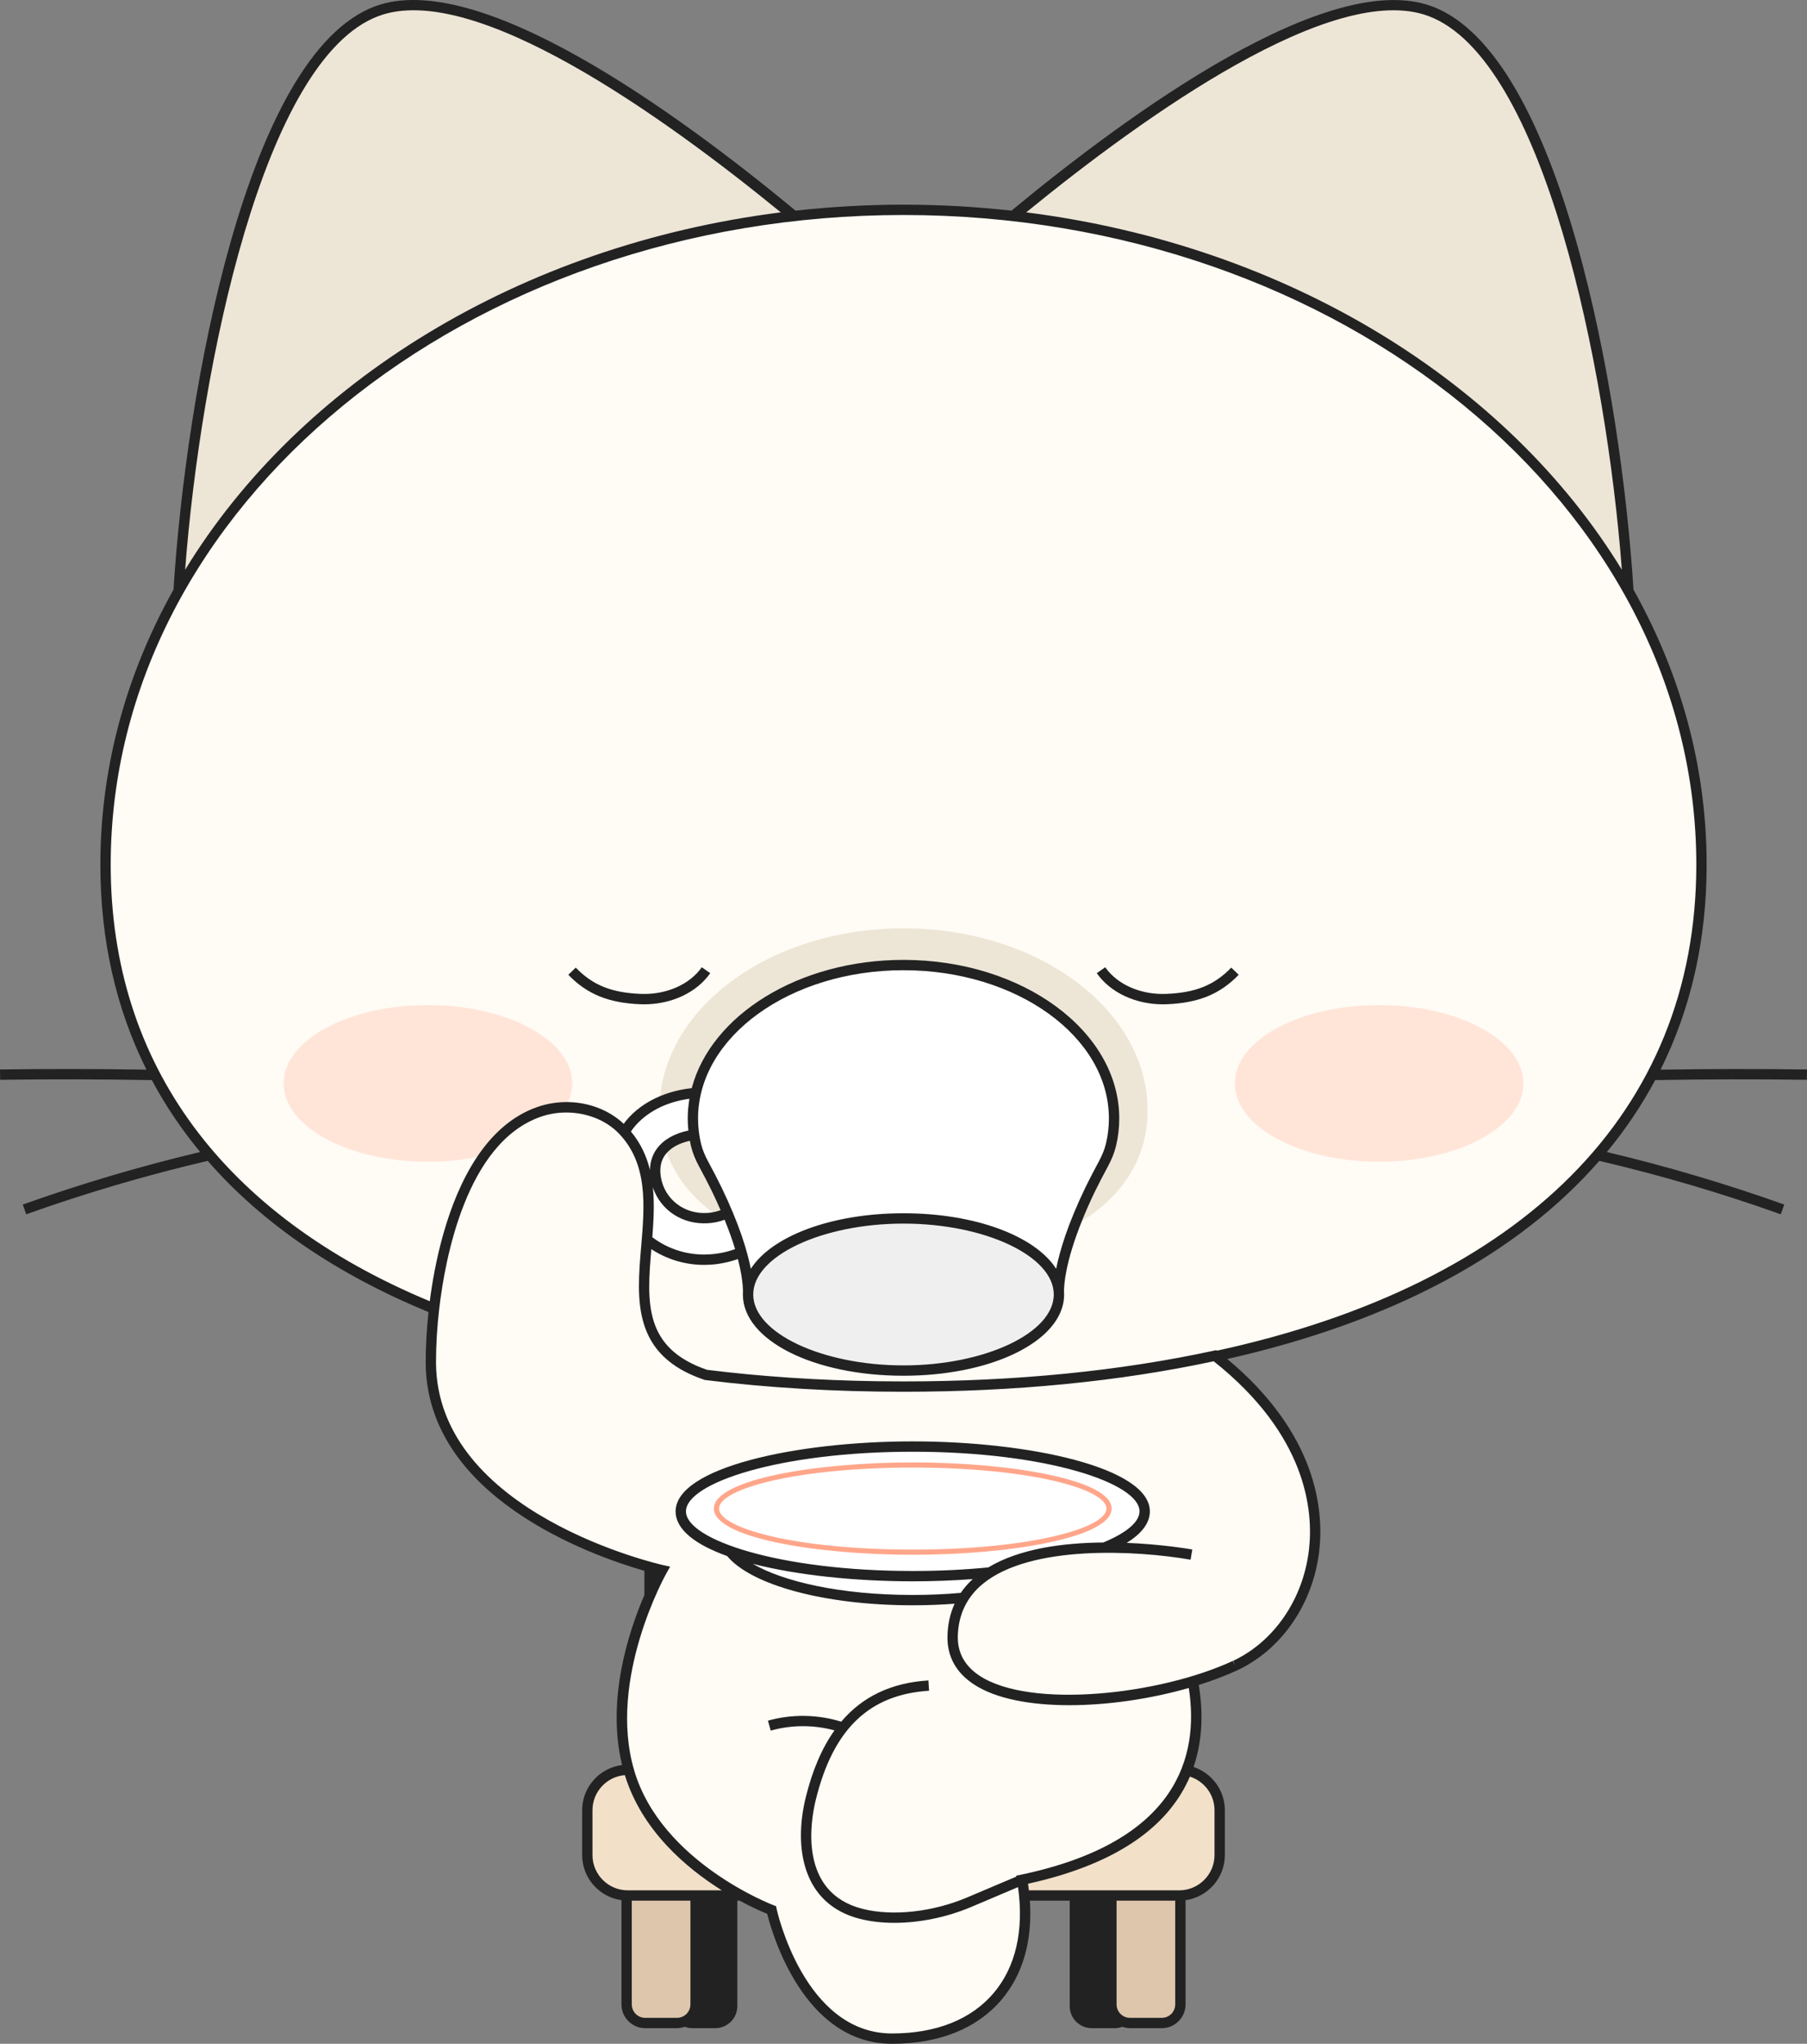 <?xml version="1.0" encoding="utf-8"?><!-- Generator: Adobe Illustrator 25.0.0, SVG Export Plug-In . SVG Version: 6.00 Build 0)  --><svg xmlns="http://www.w3.org/2000/svg" xmlns:xlink="http://www.w3.org/1999/xlink" version="1.1" id="Layer_1" x="0px" y="0px" width="100%" height="100%" viewBox="0 0 315.934 357.221" enable-background="new 0 0 315.934 357.221" xml:space="preserve" preserveAspectRatio="none">
<rect x="0" y="0" width="315.934" height="357.221" fill="#808080" stroke="none"/>
<g id="svg7" fill="#DDC6AC">
	<path d="M109.556,331.303v19.039c0,1.793,1.453,3.246,3.246,3.246h5.567c1.793,0,3.246-1.453,3.246-3.246v-19.039   h-11.858H109.556z"/>
	<path d="M206.176,331.303h-11.858v19.039c0,1.793,1.453,3.246,3.246,3.246h5.567c1.793,0,3.246-1.453,3.246-3.246   v-19.039H206.176z"/>
</g>
<g id="svg6" fill="#F2E0C9">
	<path d="M207.443,309.452c-3.144,7.987-11.198,15.412-28.731,19.092c0.16,0.94,0.276,1.857,0.362,2.758h15.244   h11.858c3.906,0,7.072-3.166,7.072-7.072v-7.827C213.248,312.932,210.743,310.05,207.443,309.452z"/>
	<path d="M110.037,309.764c-0.043-0.143-0.075-0.288-0.115-0.431h-0.164c-3.906,0-7.072,3.166-7.072,7.072v7.827   c0,3.906,3.166,7.072,7.072,7.072h11.858h7.966C123.316,327.873,113.341,320.871,110.037,309.764z"/>
</g>
<path id="svg5" fill="#FFFBF5" d="M297.484,151.134c0-17.067-4.561-33.259-12.725-47.808  c-19.517-34.78-59.666-60.151-107.583-65.565c-6.28-0.71-12.69-1.085-19.208-1.085s-12.928,0.375-19.208,1.085  c-47.917,5.414-88.066,30.786-107.583,65.566c-8.165,14.549-12.725,30.741-12.725,47.808c0,38.049,22.636,63.336,57.457,77.443  c-0.415,3.502-0.578,6.751-0.578,9.495c0.031,23.677,29.791,33.499,38.238,35.81c1.397,0.382,2.213,0.56,2.213,0.56  s-0.983,1.723-2.213,4.576c-2.796,6.485-6.868,18.841-3.645,30.315c0.04,0.144,0.073,0.288,0.115,0.431  c3.304,11.107,13.279,18.109,19.545,21.539c3.117,1.706,5.321,2.533,5.321,2.533s4.731,22.482,21.056,22.482  c15.404,0,24.581-9.64,23.115-25.015c-0.086-0.901-0.202-1.818-0.362-2.758c17.532-3.681,25.587-11.105,28.731-19.092  c2.069-5.257,2.015-10.757,1.12-15.595c0.541-0.162,1.073-0.33,1.598-0.502c0.19-0.062,0.383-0.122,0.57-0.185  c0.267-0.09,0.527-0.183,0.789-0.276c1.568-0.55,3.054-1.138,4.411-1.765c15.494-7.223,22.952-33.444-3.503-54.174  C262.419,226.091,297.484,198.496,297.484,151.134z"/>
<g id="svg4" fill="#FFE5D8">
	<path d="M74.814,175.675c-13.933,0-25.227,6.128-25.227,13.687c0,7.559,11.295,13.687,25.227,13.687   c3.504,0,6.84-0.388,9.872-1.089c2.521-3.521,5.65-6.251,9.514-7.606c1.482-0.523,3.058-0.787,4.636-0.808   c0.78-1.319,1.205-2.724,1.205-4.184C100.041,181.803,88.747,175.675,74.814,175.675z"/>
	<ellipse cx="241.12" cy="189.362" rx="25.227" ry="13.687"/>
</g>
<g id="svg3" fill="#EDE5D6">
	<path d="M157.967,162.259c-22.891,0-41.568,13.446-42.615,30.326c1.873-0.842,3.989-1.386,6.297-1.571   c-0.024,0.108-0.042,0.218-0.065,0.327c2.741-12.837,17.985-22.665,36.38-22.665c20.334,0,36.821,12.009,36.821,26.817   c0,1.571-0.181,3.106-0.542,4.605c-0.003,0.011-0.005,0.023-0.008,0.034c-0.282,1.155-0.755,2.257-1.321,3.303   c-0.849,1.569-1.613,3.057-2.301,4.446c-1.13,2.344-2.026,4.44-2.742,6.309c7.874-4.49,12.762-11.223,12.762-20.109   C200.633,176.506,181.531,162.259,157.967,162.259z"/>
	<path d="M123.037,203.481c-0.579-1.064-1.06-2.187-1.347-3.364c-0.002-0.007-0.003-0.013-0.005-0.02   c-0.139-0.578-0.243-1.163-0.329-1.751c-2.001,0.284-3.838,0.996-5.1,2.193c1.512,4.895,4.77,8.924,9.298,12.067   c0.568-0.153,1.11-0.359,1.62-0.609c0.324,0.765,0.611,1.488,0.879,2.187c0.003,0.002,0.006,0.004,0.01,0.005   c-0.717-1.87-1.615-3.966-2.748-6.309C124.635,206.494,123.881,205.033,123.037,203.481z"/>
	<path d="M65.9,1.947c-21.548,7.985-32.602,65.49-34.725,101.379c19.517-34.78,59.666-60.151,107.583-65.566   C118.071,20.664,83.431-4.55,65.9,1.947z"/>
	<path d="M250.033,1.947c-17.531-6.496-52.171,18.717-72.858,35.814c47.917,5.414,88.066,30.786,107.583,65.565   C282.636,67.437,271.581,9.932,250.033,1.947z"/>
</g>
<g id="svg2" fill="#FFFFFF">
	<path d="M123.111,220.178c0.361,0,0.722-0.018,1.083-0.036c1.896-0.126,3.738-0.56,5.435-1.282   c-0.388-1.357-0.903-2.917-1.577-4.676c-0.268-0.699-0.555-1.421-0.879-2.187c-0.51,0.251-1.052,0.456-1.62,0.609   c-0.578,0.156-1.183,0.257-1.811,0.293c-4.785,0.307-8.397-2.925-9.083-6.988c-0.405-2.364,0.286-4.13,1.596-5.373   c1.262-1.197,3.099-1.909,5.1-2.193c0.086,0.589,0.19,1.173,0.329,1.751c0.002,0.007,0.003,0.013,0.005,0.02   c0.287,1.177,0.768,2.3,1.347,3.364c0.845,1.552,1.598,3.012,2.278,4.399c1.134,2.343,2.031,4.439,2.748,6.309   c2.653,6.917,2.779,10.653,2.744,11.731c-0.005,0.095-0.014,0.19-0.015,0.286c-0.003,0.034-0.006,0.058-0.006,0.058   c0,7.332,12.171,13.291,27.178,13.291c3.753,0,7.329-0.373,10.582-1.047c9.755-2.018,16.599-6.743,16.599-12.25   c0-0.173-0.013-0.345-0.027-0.516c-0.011-1.276,0.235-4.976,2.753-11.552c0.716-1.87,1.611-3.966,2.742-6.309   c0.688-1.389,1.452-2.877,2.301-4.446c0.566-1.046,1.038-2.148,1.321-3.303c0.003-0.011,0.006-0.023,0.008-0.034   c0.361-1.499,0.542-3.034,0.542-4.605c0-14.808-16.487-26.817-36.821-26.817c-18.394,0-33.639,9.828-36.38,22.665   c0.023-0.109,0.04-0.219,0.065-0.327c-2.308,0.185-4.424,0.729-6.297,1.571c-2.143,0.963-3.964,2.32-5.333,4.045   c-0.306,0.389-0.583,0.796-0.839,1.213c4.751,5.238,4.486,12.075,3.932,18.822C115.848,218.87,119.333,220.178,123.111,220.178z"/>
	<path d="M159.582,252.835c-22.397,0-40.553,5.071-40.553,11.326c0,2.62,3.194,5.03,8.542,6.949   c3.592,4.92,16.559,8.565,32.011,8.565c3.092,0,6.082-0.149,8.92-0.422c1.133-1.791,2.705-3.247,4.599-4.413   c5.25-3.232,12.896-4.28,20.074-4.333c4.393-1.81,6.96-3.994,6.96-6.346C200.136,257.906,181.979,252.835,159.582,252.835z"/>
</g>
<path id="basic" opacity="0.07" fill="#141414" d="M157.967,212.962c-14.779,0-26.793,5.771-27.16,12.957  c-0.005,0.095-0.014,0.19-0.015,0.286c0,0.017-0.003,0.034-0.003,0.051c0,7.343,12.168,13.295,27.178,13.295  c3.752,0,7.327-0.372,10.579-1.045c9.755-2.018,16.599-6.743,16.599-12.25c0-0.173-0.013-0.345-0.027-0.516  C184.563,218.638,172.623,212.962,157.967,212.962z"/>
<path id="svg1" fill="#FFA68A" d="M159.582,255.605c-17.092,0-34.769,3.019-34.769,8.072c0,5.054,17.677,8.073,34.769,8.073  s34.769-3.019,34.769-8.073C194.351,258.624,176.674,255.605,159.582,255.605z M159.582,270.847c-20.257,0-33.866-3.707-33.866-7.17  c0-3.462,13.609-7.169,33.866-7.169s33.866,3.707,33.866,7.169C193.448,267.14,179.84,270.847,159.582,270.847z"/>
<g id="svg0" fill="#222222">
	<path d="M315.909,188.732l0.025-1.806c-8.485-0.117-17.065-0.104-25.605,0.034   c5.298-10.635,8.058-22.619,8.058-35.826c0-17.147-4.584-33.429-12.787-48.07c-2.191-34.691-12.751-93.624-35.252-101.963   c-17.984-6.656-52.662,18.483-73.507,35.718c-6.175-0.685-12.474-1.045-18.874-1.045c-6.397,0-12.693,0.361-18.866,1.045   C118.26,19.576,83.581-5.574,65.586,1.101c-22.498,8.344-33.06,67.273-35.252,101.962c-8.203,14.642-12.787,30.924-12.787,48.071   c0,13.206,2.76,25.19,8.058,35.825c-8.54-0.139-17.121-0.153-25.605-0.033l0.025,1.806c8.789-0.122,17.68-0.099,26.523,0.054   c2.367,4.437,5.188,8.63,8.449,12.569c-10.42,2.469-20.838,5.55-31.016,9.183l0.607,1.7c10.408-3.715,21.07-6.847,31.725-9.337   c9.517,10.913,22.498,19.801,38.609,26.426c-0.32,2.952-0.495,5.958-0.495,8.748c0.03,23.558,28.853,33.778,38.238,36.481v4.23   c-2.769,6.421-6.669,18.305-3.901,29.714c-3.929,0.492-6.982,3.846-6.982,7.906v7.826c0,4.021,2.996,7.348,6.871,7.889v18.221   c0,2.287,1.862,4.15,4.149,4.15h5.567c0.472,0,0.919-0.096,1.342-0.242c0.409,0.148,0.844,0.242,1.303,0.242h4.044   c2.123,0,3.852-1.727,3.852-3.85v-18.436h0.399c2.249,1.214,4.017,1.972,4.825,2.298c0.831,3.331,6.334,22.717,21.825,22.717   c8.273,0,14.905-2.677,19.18-7.74c3.722-4.408,5.395-10.327,4.922-17.275h6.964v18.436c0,2.123,1.728,3.85,3.851,3.85h4.044   c0.459,0,0.894-0.094,1.303-0.242c0.423,0.146,0.87,0.242,1.342,0.242h5.567c2.287,0,4.148-1.862,4.148-4.15V332.12   c3.875-0.541,6.871-3.868,6.871-7.889v-7.826c0-3.521-2.297-6.511-5.469-7.565c1.639-4.798,1.657-9.778,0.91-14.333   c1.199-0.378,2.364-0.781,3.484-1.21c0.015-0.006,0.031-0.011,0.046-0.017c0.063-0.024,0.124-0.05,0.187-0.074   c1.049-0.401,2.054-0.82,3-1.257l0.002-0.002c7.786-3.629,13.283-11.639,14.346-20.903c0.797-6.952-0.304-20.366-16.08-33.514   c28.704-6.467,50.775-18.267,65.046-34.63c10.653,2.49,21.316,5.622,31.725,9.337l0.607-1.7   c-10.179-3.633-20.598-6.713-31.016-9.182c3.261-3.939,6.081-8.133,8.449-12.57C298.228,188.632,307.118,188.608,315.909,188.732z    M249.72,2.794c20.209,7.489,31.143,61.364,33.845,96.795c-20.013-32.78-58.481-56.694-104.14-62.47   C200.148,20.198,233.14-3.352,249.72,2.794z M66.214,2.794c16.595-6.15,49.581,17.403,70.3,34.324   c-45.661,5.775-84.13,29.69-104.145,62.471C35.071,64.157,46.005,10.281,66.214,2.794z M120.713,350.342   c0,1.293-1.051,2.344-2.344,2.344h-5.567c-1.293,0-2.344-1.051-2.344-2.344v-18.136h8.511h1.744V350.342z M122.519,330.4h-5.356   h-7.407c-3.402,0-6.169-2.767-6.169-6.169v-7.826c0-3.231,2.497-5.884,5.662-6.143c2.986,9.709,10.782,16.279,16.953,20.138   H122.519z M205.474,350.342c0,1.293-1.051,2.344-2.342,2.344h-5.567c-1.293,0-2.344-1.051-2.344-2.344v-18.136h1.742h8.511V350.342   z M212.344,316.405v7.826c0,3.402-2.767,6.169-6.169,6.169h-7.407h-5.354h-6.391h-7.137c-0.045-0.382-0.09-0.764-0.148-1.152   c16.822-3.708,24.933-10.867,28.3-18.723C210.532,311.318,212.344,313.653,212.344,316.405z M228.861,270.84   c-0.989,8.625-6.07,16.07-13.266,19.446l0.326,0.831l-0.38-0.816c-12.792,5.943-35.386,8.428-44.267,2.598   c-2.605-1.711-3.887-4.051-3.811-6.957c0.099-3.747,1.575-6.816,4.391-9.124c8.341-6.839,26.742-5.865,36.302-4.209l0.153-0.891   l0.153-0.89c-1.096-0.188-5.681-0.929-11.475-1.161c2.555-1.574,4.05-3.411,4.05-5.505c0-7.655-21.079-12.23-41.456-12.23   s-41.456,4.574-41.456,12.23c0,3.216,3.504,5.833,9.007,7.808c4.184,5.036,16.946,8.609,32.449,8.609   c2.523,0,4.97-0.097,7.322-0.277c-0.768,1.685-1.193,3.55-1.247,5.596c-0.094,3.571,1.462,6.435,4.626,8.512   c3.852,2.529,9.923,3.631,16.683,3.631c6.787,0,14.265-1.113,20.88-3.008c1.867,11.934-1.952,26.884-29.318,32.63l-0.85,0.178   l0.026,0.156c-1.223,0.523-4.157,1.773-8.68,3.676c-6.015,2.534-12.997,3.285-18.22,1.963c-11.203-2.841-9.098-15.261-8.186-19.002   c3.026-12.389,9.324-18.464,19.818-19.12l-0.113-1.802c-6.446,0.402-11.497,2.788-15.242,7.208   c-4.139-1.278-8.645-1.354-12.814-0.176l0.49,1.739c3.62-1.024,7.517-1.032,11.144-0.042c-2.197,3.091-3.874,7-5.037,11.766   c-2.086,8.546-0.686,18.598,9.495,21.178c1.839,0.467,3.878,0.695,6.012,0.695c4.345,0,9.089-0.945,13.355-2.742   c4.075-1.716,6.857-2.9,8.267-3.502c1.056,7.561-0.396,13.934-4.234,18.481c-3.922,4.645-10.077,7.1-17.801,7.1   c-15.395,0-20.127-21.548-20.173-21.767l-0.102-0.485l-0.466-0.175c-0.194-0.072-19.555-7.486-24.315-23.483   c-4.779-16.058,5.555-34.432,5.661-34.616l0.61-1.069l-1.203-0.261c-0.397-0.086-39.705-8.946-39.739-35.489   c0-2.989,0.198-6.237,0.571-9.394c0.995-8.546,4.71-28.918,17.697-33.473c1.453-0.513,2.984-0.758,4.504-0.758   c3.483,0,6.906,1.296,9.191,3.659c5.135,5.315,4.511,12.662,3.908,19.767c-0.795,9.352-1.615,19.025,11.043,23.294l0.178,0.041   c10.925,1.358,22.58,2.047,34.639,2.047c19.517,0,37.762-1.794,54.238-5.329C228.487,250.854,229.637,264.08,228.861,270.84z    M159.582,276.39c3.498,0,7.033-0.133,10.488-0.389c-0.808,0.743-1.509,1.545-2.096,2.409c-2.633,0.234-5.437,0.363-8.392,0.363   c-12.748,0-22.712-2.376-27.974-5.445C139.425,275.342,149.656,276.39,159.582,276.39z M119.932,264.162   c0-4.931,16.284-10.424,39.65-10.424s39.65,5.493,39.65,10.424c0,1.84-2.27,3.758-6.329,5.439   c-6.877,0.058-14.599,1.033-20.106,4.357c-4.068,0.399-8.494,0.626-13.216,0.626C136.216,274.584,119.932,269.091,119.932,264.162z    M157.967,212.059c-12.632,0-23.061,4.015-26.695,9.713c-0.603-3.081-1.993-7.77-5.147-14.289   c-0.684-1.397-1.444-2.869-2.294-4.433c-0.607-1.113-1.019-2.143-1.268-3.164c-0.344-1.42-0.517-2.899-0.517-4.393   c0-14.29,16.113-25.915,35.917-25.915s35.917,11.625,35.917,25.915c0,1.494-0.173,2.973-0.524,4.425   c-0.24,0.979-0.644,1.989-1.236,3.086c-0.855,1.58-1.624,3.077-2.321,4.485c-3.147,6.524-4.536,11.215-5.141,14.279   C181.022,216.072,170.596,212.059,157.967,212.059z M184.241,226.257c0,6.717-12.032,12.392-26.274,12.392   s-26.274-5.675-26.274-12.392s12.032-12.392,26.274-12.392S184.241,219.54,184.241,226.257z M114.149,207.545   c1.342,3.973,5.141,6.537,9.646,6.257c0.997-0.058,1.968-0.263,2.894-0.611c0.018,0.046,0.036,0.089,0.054,0.135   c0.316,0.778,0.609,1.545,0.882,2.299c0.033,0.091,0.07,0.188,0.102,0.278c0.274,0.769,0.523,1.523,0.751,2.261   c0.017,0.055,0.031,0.107,0.048,0.161c-1.39,0.505-2.873,0.813-4.469,0.919c-0.316,0.016-0.63,0.032-0.945,0.032   c-3.395,0-6.538-1.124-9.062-3.031C114.283,213.316,114.437,210.376,114.149,207.545z M122.244,203.912   c0.836,1.541,1.585,2.989,2.257,4.361c0.555,1.148,1.037,2.217,1.485,3.249c-0.459,0.168-0.931,0.292-1.414,0.374   c-0.292,0.049-0.587,0.087-0.887,0.104c-4.03,0.275-7.477-2.363-8.135-6.239c-0.266-1.554-0.012-2.873,0.753-3.922   c0.083-0.114,0.182-0.221,0.277-0.33c0.885-1.001,2.281-1.736,4.036-2.115c0.06,0.313,0.122,0.626,0.196,0.936   C121.094,201.489,121.561,202.66,122.244,203.912z M120.49,192.351c-0.054,0.347-0.095,0.697-0.13,1.048   c-0.017,0.166-0.039,0.331-0.052,0.497c-0.041,0.529-0.067,1.06-0.067,1.597c0,0.682,0.041,1.359,0.107,2.034   c0.003,0.026,0.001,0.052,0.004,0.077c-2.437,0.504-4.373,1.614-5.507,3.169c-0.787,1.077-1.187,2.332-1.202,3.74   c-0.579-2.391-1.606-4.663-3.329-6.734c0.136-0.197,0.264-0.398,0.413-0.588c2.196-2.767,5.645-4.571,9.802-5.148   C120.511,192.146,120.505,192.249,120.49,192.351z M212.773,236.078l-0.121-0.095l-0.414,0.09   c-16.46,3.568-34.719,5.377-54.272,5.377c-0.007,0-0.015,0-0.022,0c-1.468,0-2.931-0.011-4.386-0.031   c-0.087-0.001-0.173-0.003-0.26-0.005c-10.292-0.154-20.248-0.82-29.658-1.986c-11.104-3.787-10.55-11.798-9.762-21.096   c2.658,1.74,5.833,2.75,9.235,2.75c0.346,0,0.688-0.016,1.143-0.039c1.655-0.112,3.247-0.451,4.758-0.987   c1.066,4.128,0.879,6.112,0.872,6.209c0,7.959,12.334,14.193,28.08,14.193c3.656,0,7.125-0.34,10.301-0.957   c10.506-2.036,17.783-7.129,17.783-13.243c0-0.166-0.013-0.33-0.024-0.495c-0.008-1.18,0.238-5.146,3.127-12.342   c0.628-1.565,1.367-3.265,2.272-5.141c0.682-1.381,1.441-2.857,2.287-4.418c0.667-1.236,1.125-2.386,1.411-3.553   c0.376-1.559,0.566-3.18,0.566-4.816c0-15.284-16.923-27.72-37.723-27.72c-18.333,0-33.647,9.663-37.023,22.42   c-1.978,0.215-3.822,0.681-5.495,1.376c-2.477,1.029-4.581,2.542-6.135,4.502c-0.092,0.117-0.167,0.243-0.254,0.362   c-2.568-2.415-6.096-3.748-9.743-3.805c-1.811-0.028-3.649,0.253-5.41,0.874c-4.45,1.561-7.875,4.784-10.514,8.735   c-5.329,7.976-7.443,18.919-8.251,25.199c-35.846-14.924-55.785-41.227-55.785-76.302c0-62.615,62.183-113.555,138.614-113.555   s138.614,50.94,138.614,113.555C296.581,194.498,266.113,224.46,212.773,236.078z"/>
	<path d="M203.934,173.717c-4.419,0.192-8.553-1.599-10.699-4.657l-1.478,1.037c2.381,3.391,6.763,5.44,11.558,5.44   c0.229,0,0.46-0.005,0.693-0.014c5.548-0.228,9.306-1.765,12.565-5.148l-1.301-1.252   C212.327,172.178,209.043,173.509,203.934,173.717z"/>
	<path d="M112,173.717c-5.109-0.208-8.392-1.54-11.338-4.594l-1.301,1.252c3.259,3.382,7.017,4.92,12.565,5.148   c0.233,0.009,0.464,0.014,0.693,0.014c4.795,0,9.179-2.049,11.558-5.44l-1.478-1.037C120.554,172.118,116.417,173.902,112,173.717z   "/>
</g>
</svg>